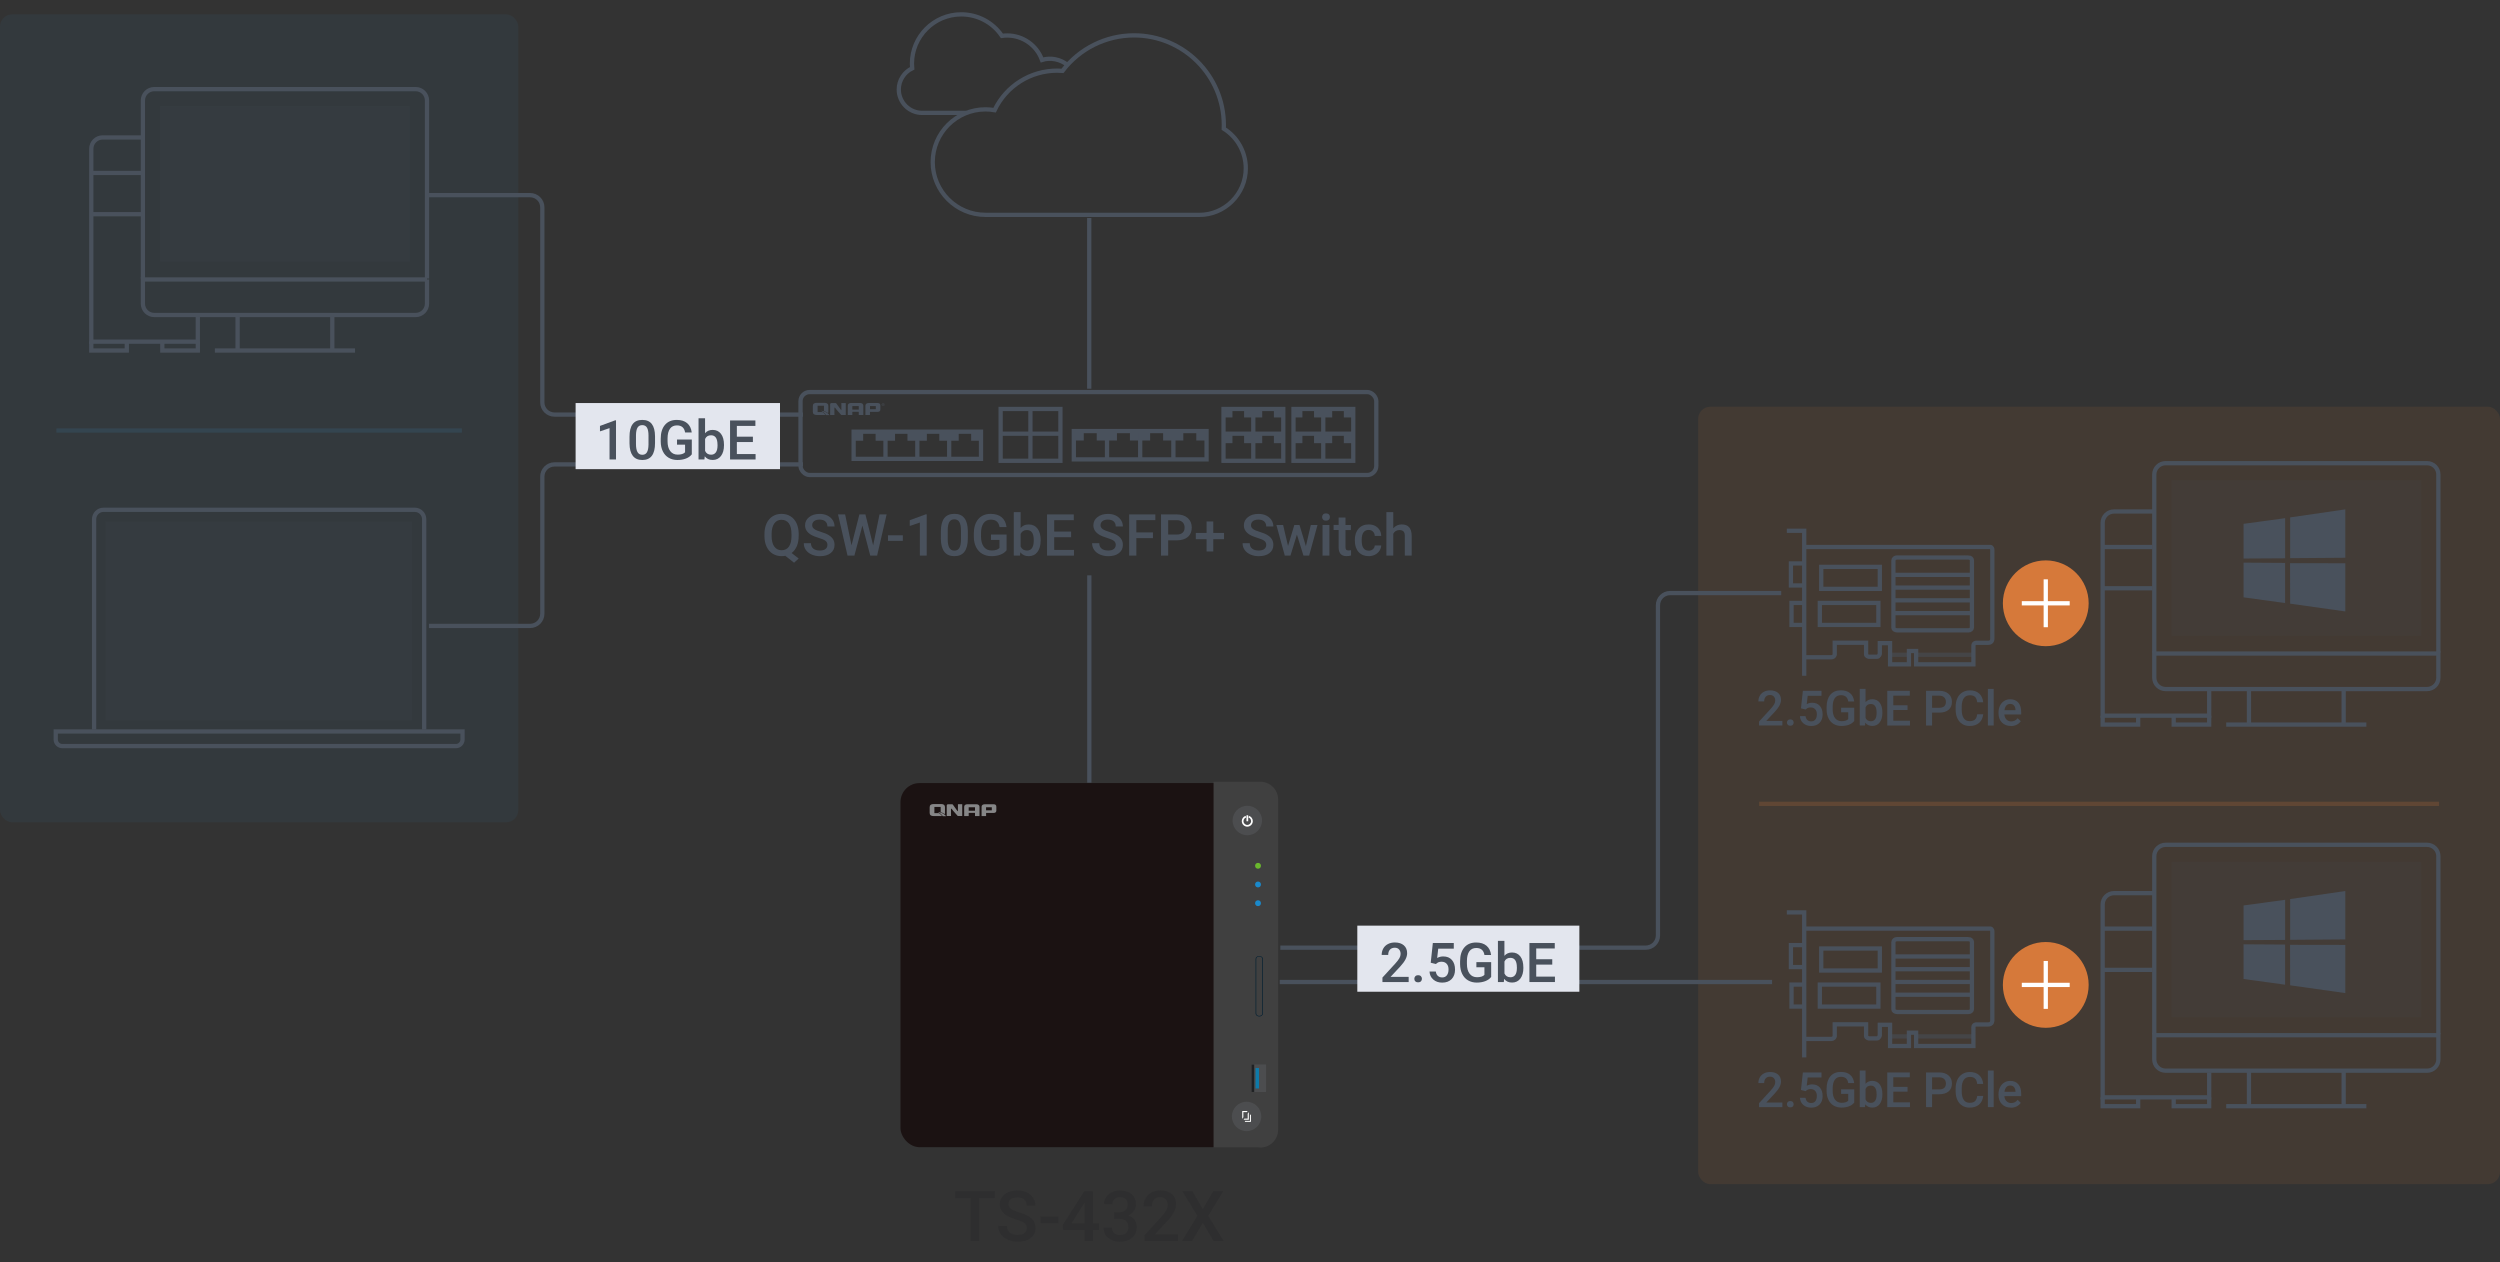 <?xml version="1.0" encoding="UTF-8"?>
<svg id="original-image" xmlns="http://www.w3.org/2000/svg" viewBox="0 0 820 414">
  <rect x="0" y="0" width="820" height="414" fill="#333333" stroke="none"/>
  <defs>
    <style>
      .cls-1 {
        fill: #4c4d4f;
      }

      .cls-1, .cls-2, .cls-3, .cls-4, .cls-5, .cls-6, .cls-7, .cls-8, .cls-9, .cls-10, .cls-11, .cls-12, .cls-13, .cls-14, .cls-15, .cls-16, .cls-17 {
        stroke-width: 0px;
      }

      .cls-18 {
        stroke: #d6793a;
      }

      .cls-18, .cls-19, .cls-20, .cls-21, .cls-22, .cls-23 {
        fill: none;
        stroke-width: 1.4px;
      }

      .cls-18, .cls-20, .cls-22, .cls-23 {
        stroke-miterlimit: 10;
      }

      .cls-18, .cls-23 {
        opacity: .2;
      }

      .cls-2, .cls-9, .cls-11 {
        opacity: .1;
      }

      .cls-2, .cls-15 {
        fill: #d6793a;
      }

      .cls-3 {
        fill: #0d7aa9;
      }

      .cls-4 {
        fill: #2e2e2f;
      }

      .cls-5 {
        fill: #1f2123;
      }

      .cls-19 {
        stroke: #fff;
      }

      .cls-20, .cls-21, .cls-22 {
        stroke: #49515c;
      }

      .cls-22 {
        opacity: .5;
      }

      .cls-23 {
        stroke: #39749d;
      }

      .cls-6 {
        fill: #868687;
      }

      .cls-7 {
        fill: #001e31;
      }

      .cls-8 {
        fill: #404040;
      }

      .cls-9, .cls-13 {
        fill: #49515c;
      }

      .cls-10 {
        fill: #e3e6ee;
      }

      .cls-11 {
        fill: #39749d;
      }

      .cls-12 {
        fill: #1b1212;
      }

      .cls-14 {
        fill: #1a89cb;
      }

      .cls-16 {
        fill: #fff;
      }

      .cls-17 {
        fill: #6ab82d;
      }
    </style>
  </defs>
  <g id="NAS-0033-flat-TS-453Be">
    <g>
      <rect class="cls-12" x="295.36" y="256.85" width="123.37" height="119.43" rx="6.25" ry="6.25"/>
      <path class="cls-8" d="M398.05,256.4h15.32c3.24,0,5.86,2.63,5.86,5.86v108.28c0,3.24-2.63,5.86-5.86,5.86h-15.32v-120Z"/>
      <path class="cls-6" d="M314.18,266.03s-.03.04-.08.03c0,0-.03,0-.05-.03-.25-.38-1.21-1.71-1.52-2.12h0s-.01-.01-.02-.02c0,0,0,0,0,0-.08-.07-.18-.1-.32-.1h-1.19c-.15,0-.26.04-.35.13-.08.08-.12.2-.12.34h0v3.4h1.4s0-1.8-.01-2.33c0-.03.03-.08.14-.07,0,0,.04,0,.06.03.27.43,2.04,2.37,2.04,2.37h1.45v-3.87h-1.41v2.25h0ZM307.67,266.32c.47.3,1.3.88,1.56,1.4h1.06c-.17-.31-.79-1.08-2.63-1.4ZM326.57,263.98c-.15-.12-.38-.18-.69-.19h0-2.81c-.35,0-.62.07-.82.22s-.29.35-.29.6h0v.02h0v3.03h1.48v-1.01h2.39c.65,0,.97-.26.97-.78v-1.24c0-.3-.08-.51-.24-.64h0ZM325.31,265.79h-1.88v-1h1.88v1ZM320.99,264.01c-.19-.15-.46-.22-.82-.22h-2.81c-.35,0-.62.07-.82.22-.2.15-.29.36-.29.62v3.03h1.48v-1.03h2.07v1.03h1.48v-3.03c0-.26-.1-.47-.29-.62ZM319.8,265.91h-2.07v-1.12h2.07v1.12ZM307.98,266.71h-1.5v-2.04h2.06v1.7c.62.19,1.05.44,1.34.68.04-.12.07-.25.07-.41v-1.89c0-.64-.38-.99-1.13-1.02h-2.62c-.85,0-1.27.34-1.27,1.03v1.89c0,.68.43,1.02,1.27,1.02h2.48c.12,0,.23,0,.33-.02-.23-.32-.66-.67-1.04-.94Z"/>
      <g>
        <g>
          <rect class="cls-1" x="410.51" y="349.16" width="4.75" height="9.01"/>
          <rect class="cls-5" x="410.51" y="349.18" width=".87" height="8.99"/>
          <rect class="cls-3" x="411.82" y="350.31" width="1.14" height="6.71"/>
        </g>
        <g>
          <path class="cls-1" d="M409.12,273.96c-2.66,0-4.83-2.17-4.83-4.83s2.17-4.83,4.83-4.83,4.83,2.17,4.83,4.83-2.17,4.83-4.83,4.83Z"/>
          <g>
            <path class="cls-16" d="M409.12,271.15c-1,0-1.82-.82-1.82-1.82,0-.79.51-1.49,1.26-1.73l.17.54c-.52.16-.87.65-.87,1.19,0,.69.56,1.25,1.25,1.25s1.25-.56,1.25-1.25c0-.55-.35-1.03-.87-1.19l.17-.54c.76.24,1.26.94,1.26,1.73,0,1-.82,1.82-1.82,1.82h0Z"/>
            <rect class="cls-16" x="408.84" y="267.4" width=".57" height="1.98"/>
          </g>
        </g>
        <g>
          <path class="cls-1" d="M408.88,371.01c-2.66,0-4.82-2.16-4.82-4.82s2.16-4.82,4.82-4.82,4.82,2.16,4.82,4.82-2.16,4.82-4.82,4.82Z"/>
          <g>
            <g>
              <polygon class="cls-16" points="409.24 365.3 409.24 366.9 408.15 366.9 407.89 367.28 409.62 367.28 409.62 364.76 409.24 365.3"/>
              <polygon class="cls-16" points="407.82 366.45 407.82 364.79 408.96 364.79 409.22 364.41 407.45 364.41 407.45 367 407.82 366.45"/>
            </g>
            <polygon class="cls-16" points="410.31 367.97 408.33 367.97 408.33 367.65 409.99 367.65 409.99 365.62 410.31 365.62 410.31 367.97"/>
          </g>
        </g>
        <circle class="cls-17" cx="412.63" cy="283.98" r=".96"/>
        <circle class="cls-14" cx="412.63" cy="290.11" r=".96"/>
        <circle class="cls-14" cx="412.63" cy="296.25" r=".96"/>
        <path class="cls-7" d="M413.04,333.4c-.66,0-1.2-.42-1.2-.94v-17.95c0-.51.54-.94,1.2-.94s1.2.42,1.2.94v17.95c0,.51-.54.94-1.2.94ZM413.04,313.74c-.54,0-.99.34-.99.76v17.95c0,.42.44.76.99.76s.99-.34.99-.76v-17.95c0-.42-.44-.76-.99-.76Z"/>
      </g>
    </g>
  </g>
  <g>
    <path class="cls-13" d="M261.96,175.83c0,1.28-.2,2.39-.61,3.33-.41.94-.97,1.68-1.7,2.23l2.32,1.81-1.52,1.37-2.88-2.27c-.38.08-.78.12-1.21.12-1.09,0-2.06-.27-2.92-.8-.86-.53-1.52-1.3-1.99-2.29-.47-.99-.7-2.13-.71-3.42v-.76c0-1.32.23-2.48.7-3.49s1.13-1.78,1.98-2.31c.85-.54,1.82-.8,2.92-.8s2.1.26,2.95.79c.85.53,1.51,1.29,1.97,2.28.46.99.7,2.15.71,3.47v.75ZM259.6,175.13c0-1.52-.28-2.67-.85-3.46-.57-.79-1.37-1.18-2.41-1.18s-1.8.4-2.37,1.19-.86,1.92-.88,3.36v.79c0,1.46.29,2.6.86,3.42.57.82,1.38,1.23,2.41,1.23s1.85-.4,2.41-1.19c.56-.79.84-1.95.84-3.47v-.71Z"/>
    <path class="cls-13" d="M271.4,178.76c0-.59-.21-1.05-.63-1.37-.42-.32-1.17-.65-2.26-.97s-1.95-.69-2.6-1.09c-1.23-.77-1.85-1.78-1.85-3.02,0-1.09.44-1.99,1.33-2.69.89-.71,2.04-1.06,3.46-1.06.94,0,1.78.17,2.51.52s1.31.84,1.74,1.48c.42.64.63,1.35.63,2.13h-2.34c0-.71-.22-1.26-.66-1.66-.44-.4-1.07-.6-1.9-.6-.77,0-1.36.16-1.79.49-.42.33-.64.79-.64,1.37,0,.5.23.91.69,1.24s1.21.65,2.26.96,1.9.67,2.53,1.07c.64.4,1.1.86,1.4,1.37.3.52.45,1.12.45,1.81,0,1.13-.43,2.02-1.29,2.69-.86.67-2.03,1-3.51,1-.98,0-1.88-.18-2.7-.54-.82-.36-1.46-.86-1.91-1.5-.45-.64-.68-1.38-.68-2.23h2.35c0,.77.25,1.36.76,1.78.51.42,1.23.63,2.18.63.82,0,1.43-.17,1.84-.5.41-.33.62-.77.62-1.31Z"/>
    <path class="cls-13" d="M286.4,178.9l2.08-10.17h2.33l-3.12,13.51h-2.25l-2.57-9.86-2.63,9.86h-2.25l-3.12-13.51h2.33l2.1,10.15,2.58-10.15h1.97l2.55,10.17Z"/>
    <path class="cls-13" d="M296.13,177.4h-4.87v-1.82h4.87v1.82Z"/>
    <path class="cls-13" d="M303.95,182.24h-2.24v-10.85l-3.31,1.13v-1.89l5.27-1.94h.29v13.55Z"/>
    <path class="cls-13" d="M317.45,176.55c0,1.94-.36,3.41-1.09,4.39-.73.99-1.83,1.48-3.32,1.48s-2.56-.48-3.3-1.44-1.12-2.39-1.14-4.27v-2.34c0-1.94.36-3.4,1.09-4.37.73-.97,1.83-1.46,3.33-1.46s2.58.47,3.31,1.42c.73.95,1.1,2.36,1.12,4.25v2.34ZM315.19,174.02c0-1.27-.17-2.2-.52-2.79-.35-.59-.9-.89-1.65-.89s-1.28.28-1.62.84c-.35.56-.53,1.43-.55,2.62v3.06c0,1.26.18,2.2.53,2.82s.91.93,1.66.93,1.26-.29,1.61-.86c.35-.57.53-1.47.55-2.69v-3.05Z"/>
    <path class="cls-13" d="M330.16,180.48c-.49.64-1.17,1.12-2.03,1.45-.87.33-1.85.49-2.95.49s-2.13-.26-3.01-.77c-.87-.51-1.54-1.25-2.02-2.2-.47-.96-.72-2.07-.74-3.34v-1.06c0-2.04.49-3.64,1.47-4.78.98-1.15,2.34-1.72,4.09-1.72,1.5,0,2.7.37,3.58,1.12.88.75,1.42,1.82,1.6,3.21h-2.3c-.26-1.63-1.2-2.44-2.83-2.44-1.05,0-1.85.38-2.4,1.14-.55.76-.83,1.87-.85,3.33v1.04c0,1.46.31,2.59.92,3.4.62.81,1.47,1.21,2.57,1.21,1.2,0,2.05-.27,2.56-.82v-2.64h-2.78v-1.78h5.12v5.18Z"/>
    <path class="cls-13" d="M341.33,177.32c0,1.56-.35,2.8-1.04,3.72-.7.92-1.65,1.38-2.87,1.38s-2.09-.42-2.75-1.27l-.11,1.09h-2.04v-14.25h2.25v5.18c.65-.77,1.53-1.15,2.63-1.15,1.22,0,2.19.45,2.89,1.36.7.91,1.05,2.18,1.05,3.81v.13ZM339.07,177.12c0-1.09-.19-1.91-.57-2.45-.38-.54-.94-.82-1.67-.82-.98,0-1.66.43-2.06,1.28v4.14c.4.87,1.1,1.31,2.08,1.31.71,0,1.25-.26,1.63-.79.38-.53.58-1.32.59-2.38v-.29Z"/>
    <path class="cls-13" d="M351.33,176.21h-5.55v4.16h6.48v1.87h-8.83v-13.51h8.77v1.89h-6.42v3.73h5.55v1.86Z"/>
    <path class="cls-13" d="M365.97,178.76c0-.59-.21-1.05-.63-1.37-.42-.32-1.17-.65-2.26-.97s-1.95-.69-2.6-1.09c-1.23-.77-1.85-1.78-1.85-3.02,0-1.09.44-1.99,1.33-2.69.89-.71,2.04-1.06,3.46-1.06.94,0,1.78.17,2.51.52s1.31.84,1.74,1.48c.42.64.63,1.35.63,2.13h-2.34c0-.71-.22-1.26-.66-1.66-.44-.4-1.07-.6-1.9-.6-.77,0-1.36.16-1.79.49-.42.33-.64.79-.64,1.37,0,.5.23.91.69,1.24s1.21.65,2.26.96,1.9.67,2.53,1.07c.64.4,1.1.86,1.4,1.37.3.52.45,1.12.45,1.81,0,1.13-.43,2.02-1.29,2.69-.86.67-2.03,1-3.51,1-.98,0-1.88-.18-2.7-.54-.82-.36-1.46-.86-1.91-1.5-.45-.64-.68-1.38-.68-2.23h2.35c0,.77.25,1.36.76,1.78.51.42,1.23.63,2.18.63.82,0,1.43-.17,1.84-.5.41-.33.62-.77.62-1.31Z"/>
    <path class="cls-13" d="M378.16,176.51h-5.44v5.72h-2.35v-13.51h8.58v1.89h-6.23v4.02h5.44v1.87Z"/>
    <path class="cls-13" d="M383.16,177.23v5.01h-2.35v-13.51h5.17c1.51,0,2.71.39,3.59,1.18.89.79,1.33,1.83,1.33,3.12s-.43,2.36-1.3,3.09c-.87.74-2.09,1.11-3.65,1.11h-2.79ZM383.16,175.33h2.82c.83,0,1.47-.2,1.91-.59.44-.39.66-.96.66-1.7s-.22-1.31-.67-1.75c-.45-.44-1.06-.66-1.84-.67h-2.88v4.71Z"/>
    <path class="cls-13" d="M397.95,174.8h3.53v2.06h-3.53v4.02h-2.19v-4.02h-3.54v-2.06h3.54v-3.76h2.19v3.76Z"/>
    <path class="cls-13" d="M415.33,178.76c0-.59-.21-1.05-.63-1.37-.42-.32-1.17-.65-2.26-.97s-1.95-.69-2.6-1.09c-1.23-.77-1.85-1.78-1.85-3.02,0-1.09.44-1.99,1.33-2.69.89-.71,2.04-1.06,3.46-1.06.94,0,1.78.17,2.51.52s1.31.84,1.74,1.48c.42.64.63,1.35.63,2.13h-2.34c0-.71-.22-1.26-.66-1.66-.44-.4-1.07-.6-1.9-.6-.77,0-1.36.16-1.79.49-.42.33-.64.79-.64,1.37,0,.5.23.91.69,1.24s1.21.65,2.26.96,1.9.67,2.53,1.07c.64.4,1.1.86,1.4,1.37.3.52.45,1.12.45,1.81,0,1.13-.43,2.02-1.29,2.69-.86.67-2.03,1-3.51,1-.98,0-1.88-.18-2.7-.54-.82-.36-1.46-.86-1.91-1.5-.45-.64-.68-1.38-.68-2.23h2.35c0,.77.25,1.36.76,1.78.51.42,1.23.63,2.18.63.82,0,1.43-.17,1.84-.5.41-.33.62-.77.62-1.31Z"/>
    <path class="cls-13" d="M428.34,179.13l1.6-6.93h2.2l-2.74,10.04h-1.86l-2.15-6.89-2.12,6.89h-1.86l-2.75-10.04h2.2l1.62,6.86,2.06-6.86h1.7l2.09,6.93Z"/>
    <path class="cls-13" d="M433.65,169.59c0-.35.11-.63.33-.86.22-.23.53-.34.94-.34s.72.12.95.34.33.52.33.86-.11.62-.33.85-.54.34-.95.34-.72-.11-.94-.34c-.22-.23-.33-.51-.33-.85ZM436.04,182.24h-2.25v-10.04h2.25v10.04Z"/>
    <path class="cls-13" d="M441.32,169.76v2.44h1.77v1.67h-1.77v5.6c0,.38.08.66.23.83.15.17.42.25.81.25.26,0,.52-.03.79-.09v1.74c-.51.14-1.01.21-1.48.21-1.73,0-2.6-.96-2.6-2.87v-5.69h-1.65v-1.67h1.65v-2.44h2.25Z"/>
    <path class="cls-13" d="M448.93,180.62c.56,0,1.03-.16,1.4-.49.37-.33.57-.73.59-1.22h2.12c-.03.62-.22,1.21-.58,1.75s-.86.97-1.48,1.29c-.62.31-1.3.47-2.02.47-1.4,0-2.52-.46-3.34-1.36-.82-.91-1.23-2.17-1.23-3.77v-.23c0-1.53.41-2.75,1.22-3.67.82-.92,1.93-1.38,3.34-1.38,1.19,0,2.17.35,2.92,1.04.75.7,1.15,1.61,1.18,2.74h-2.12c-.02-.58-.22-1.05-.59-1.42-.37-.37-.84-.56-1.41-.56-.73,0-1.29.26-1.69.79-.4.53-.6,1.33-.6,2.41v.36c0,1.09.2,1.9.59,2.43.39.54.96.8,1.7.8Z"/>
    <path class="cls-13" d="M456.98,173.29c.74-.85,1.67-1.28,2.79-1.28,2.14,0,3.22,1.22,3.26,3.67v6.56h-2.25v-6.48c0-.69-.15-1.18-.45-1.47-.3-.29-.74-.43-1.32-.43-.9,0-1.58.4-2.02,1.21v7.17h-2.25v-14.25h2.25v5.31Z"/>
  </g>
  <g>
    <path class="cls-4" d="M326.28,392.99h-5.1v14.06h-2.82v-14.06h-5.05v-2.29h12.97v2.29Z"/>
    <path class="cls-4" d="M336.8,402.84c0-.72-.25-1.27-.76-1.66-.5-.39-1.42-.78-2.73-1.18s-2.37-.84-3.14-1.33c-1.49-.94-2.24-2.16-2.24-3.66,0-1.32.54-2.4,1.61-3.26s2.47-1.28,4.18-1.28c1.14,0,2.15.21,3.04.63s1.59,1.02,2.1,1.79c.51.78.76,1.63.76,2.58h-2.83c0-.85-.27-1.52-.8-2-.54-.48-1.3-.72-2.3-.72-.93,0-1.65.2-2.16.59-.51.4-.77.95-.77,1.66,0,.6.28,1.1.83,1.5s1.47.79,2.74,1.17,2.29.81,3.07,1.29c.77.48,1.34,1.04,1.7,1.66s.54,1.36.54,2.2c0,1.36-.52,2.45-1.57,3.25-1.04.8-2.46,1.21-4.25,1.21-1.18,0-2.27-.22-3.26-.66-.99-.44-1.76-1.04-2.31-1.81-.55-.77-.83-1.67-.83-2.7h2.84c0,.93.31,1.65.92,2.16.61.51,1.49.76,2.64.76.99,0,1.73-.2,2.23-.6s.75-.93.75-1.59Z"/>
    <path class="cls-4" d="M347.16,401.2h-5.9v-2.2h5.9v2.2Z"/>
    <path class="cls-4" d="M358.47,401.23h2.03v2.19h-2.03v3.64h-2.73v-3.64h-7.06l-.08-1.66,7.05-11.05h2.82v10.52ZM351.46,401.23h4.28v-6.83l-.2.36-4.08,6.47Z"/>
    <path class="cls-4" d="M365.47,397.63h1.66c.84,0,1.5-.22,1.99-.65.49-.43.74-1.04.74-1.85s-.2-1.38-.61-1.81-1.03-.65-1.87-.65c-.73,0-1.34.21-1.81.63-.47.42-.71.98-.71,1.66h-2.73c0-.84.22-1.6.67-2.29.45-.69,1.07-1.23,1.86-1.61.8-.39,1.69-.58,2.68-.58,1.63,0,2.91.41,3.85,1.23.93.82,1.4,1.96,1.4,3.42,0,.73-.23,1.42-.7,2.07s-1.07,1.14-1.81,1.47c.9.31,1.58.79,2.05,1.45s.7,1.45.7,2.36c0,1.47-.5,2.64-1.51,3.5s-2.33,1.3-3.97,1.3-2.86-.42-3.86-1.26c-1-.84-1.51-1.95-1.51-3.35h2.73c0,.72.24,1.3.72,1.75.48.45,1.13.67,1.95.67s1.51-.22,2-.67.73-1.1.73-1.95-.25-1.52-.76-1.99c-.51-.46-1.26-.7-2.27-.7h-1.61v-2.16Z"/>
    <path class="cls-4" d="M386.38,407.05h-10.99v-1.88l5.45-5.94c.79-.88,1.35-1.61,1.68-2.2s.5-1.18.5-1.77c0-.78-.22-1.41-.66-1.89-.44-.48-1.03-.72-1.77-.72-.88,0-1.57.27-2.05.81-.49.54-.73,1.28-.73,2.21h-2.73c0-1,.23-1.89.68-2.69.45-.8,1.1-1.42,1.94-1.86.84-.44,1.81-.66,2.91-.66,1.59,0,2.84.4,3.76,1.2.92.8,1.38,1.9,1.38,3.31,0,.82-.23,1.67-.69,2.57-.46.89-1.21,1.91-2.26,3.05l-4,4.28h7.59v2.18Z"/>
    <path class="cls-4" d="M394.52,396.61l3.44-5.91h3.28l-4.94,8.11,5.05,8.24h-3.31l-3.51-6-3.53,6h-3.3l5.06-8.24-4.95-8.11h3.28l3.44,5.91Z"/>
  </g>
  <line class="cls-21" x1="357.27" y1="127.5" x2="357.27" y2="71.5"/>
  <g>
    <rect class="cls-21" x="262.57" y="128.59" width="188.86" height="27.22" rx="3" ry="3"/>
    <g>
      <g>
        <path class="cls-13" d="M289.45,132.98v-.52h.23s.08,0,.11.01c.02,0,.04.03.06.05.01.02.02.05.02.08,0,.04-.01.07-.04.09-.02.03-.06.04-.11.05.02,0,.03.02.04.03.02.02.04.04.06.07l.09.14h-.09l-.07-.11s-.04-.06-.05-.07c-.01-.02-.02-.03-.04-.03-.01,0-.02-.01-.03-.01,0,0-.02,0-.04,0h-.08v.23h-.07ZM289.52,132.69h.15s.06,0,.07,0c.02,0,.03-.02.04-.03,0-.01.01-.03.01-.05,0-.02,0-.05-.03-.06-.02-.02-.05-.02-.09-.02h-.17v.17Z"/>
        <path class="cls-13" d="M289.19,132.72c0-.25.21-.46.46-.46h0c.25,0,.46.21.46.46h0c0,.25-.21.46-.46.46h0c-.25,0-.46-.21-.46-.46h0ZM289.26,132.72c0,.22.18.39.39.39h0c.22,0,.39-.18.39-.39h0c0-.22-.18-.39-.39-.39h0c-.22,0-.39.18-.39.39h0Z"/>
      </g>
      <g>
        <path class="cls-13" d="M283.17,136.11h-1.5v-1.04h-2.1v1.04h-1.5v-3.07c0-.26.1-.47.3-.63.19-.15.47-.23.83-.23h2.85c.36,0,.63.08.83.23.19.15.29.36.29.63v3.07ZM281.67,134.34v-1.14h-2.1v1.14h2.1Z"/>
        <path class="cls-13" d="M288.54,132.38c-.15-.12-.38-.18-.7-.19h0s-.06,0-.06,0c-.01,0-.02,0-.04,0h-2.67s-.09,0-.09,0c-.36,0-.63.07-.83.23-.19.15-.29.35-.3.61h0s0,.02,0,.02h0v3.07h1.5v-1.02h2.42c.66,0,.99-.26.99-.79v-1.26c0-.3-.08-.52-.24-.65ZM287.26,134.22h-1.9v-1.02h1.9v1.02Z"/>
        <path class="cls-13" d="M276.2,132.19h-.22v2.28s-.03.04-.08.03c0,0-.03,0-.05-.03-.25-.39-1.23-1.73-1.54-2.15,0,0,0,0,0,0h0s-.01,0-.02-.01c0,0,0,0,0,0-.08-.07-.18-.11-.32-.11h-1.21c-.15,0-.27.04-.35.13-.08.09-.12.2-.13.34h0v3.45h1.41s0-1.82-.01-2.36c0-.04.03-.09.14-.07,0,0,.04,0,.06.03h0c.27.44,2.06,2.4,2.06,2.4h1.47v-3.92h-1.21Z"/>
      </g>
      <path class="cls-13" d="M269.82,135.2s-.04-.03-.07-.05h-1.57v-2.07h2.09v1.75c.63.2,1.06.45,1.35.69.05-.13.08-.27.08-.44v-1.91c0-.66-.38-1-1.15-1.04h0s-.13,0-.13,0c0,0,0,0-.01,0h0s-2.51,0-2.51,0c-.86,0-1.29.35-1.29,1.04v1.91c0,.69.43,1.03,1.29,1.03h2.52c.13,0,.26-.01.37-.03-.21-.3-.6-.63-.96-.89Z"/>
      <path class="cls-13" d="M269.33,134.71c.47.3,1.32.89,1.61,1.43h1.07c-.18-.32-.8-1.11-2.67-1.43Z"/>
    </g>
    <g>
      <line class="cls-21" x1="300.88" y1="141.59" x2="300.88" y2="150.94"/>
      <line class="cls-21" x1="290.44" y1="141.59" x2="290.44" y2="150.94"/>
      <line class="cls-21" x1="311.33" y1="141.59" x2="311.33" y2="150.94"/>
      <rect class="cls-13" x="280.27" y="141.71" width="2.85" height="2.85"/>
      <rect class="cls-13" x="287.2" y="141.71" width="2.85" height="2.85"/>
      <rect class="cls-13" x="290.72" y="141.71" width="2.85" height="2.85"/>
      <rect class="cls-13" x="297.65" y="141.71" width="2.85" height="2.85"/>
      <rect class="cls-13" x="301.16" y="141.71" width="2.85" height="2.85"/>
      <rect class="cls-13" x="308.09" y="141.71" width="2.85" height="2.85"/>
      <rect class="cls-13" x="311.61" y="141.71" width="2.85" height="2.85"/>
      <rect class="cls-13" x="318.54" y="141.71" width="2.85" height="2.85"/>
      <rect class="cls-21" x="279.99" y="141.59" width="41.78" height="8.92"/>
    </g>
    <g>
      <line class="cls-21" x1="373.98" y1="141.39" x2="373.98" y2="151.14"/>
      <line class="cls-21" x1="363.1" y1="141.39" x2="363.1" y2="151.14"/>
      <line class="cls-21" x1="384.87" y1="141.39" x2="384.87" y2="151.14"/>
      <rect class="cls-13" x="352.5" y="141.52" width="2.97" height="2.97"/>
      <rect class="cls-13" x="359.73" y="141.52" width="2.97" height="2.97"/>
      <rect class="cls-13" x="363.39" y="141.52" width="2.97" height="2.97"/>
      <rect class="cls-13" x="370.61" y="141.52" width="2.97" height="2.97"/>
      <rect class="cls-13" x="374.27" y="141.52" width="2.97" height="2.97"/>
      <rect class="cls-13" x="381.5" y="141.52" width="2.97" height="2.97"/>
      <rect class="cls-13" x="385.16" y="141.52" width="2.97" height="2.97"/>
      <rect class="cls-13" x="392.38" y="141.52" width="2.97" height="2.97"/>
      <rect class="cls-21" x="352.21" y="141.39" width="43.54" height="9.29"/>
    </g>
    <g>
      <line class="cls-21" x1="401.75" y1="142.25" x2="420.92" y2="142.25"/>
      <line class="cls-21" x1="411.08" y1="134.25" x2="411.08" y2="151.14"/>
      <rect class="cls-13" x="401.57" y="134.25" width="2.67" height="2.67"/>
      <rect class="cls-13" x="408.06" y="134.25" width="2.67" height="2.67"/>
      <rect class="cls-13" x="411.34" y="134.25" width="2.67" height="2.67"/>
      <rect class="cls-13" x="417.83" y="134.25" width="2.67" height="2.67"/>
      <rect class="cls-13" x="401.57" y="142.69" width="2.67" height="2.67"/>
      <rect class="cls-13" x="408.06" y="142.69" width="2.67" height="2.67"/>
      <rect class="cls-13" x="411.34" y="142.69" width="2.67" height="2.67"/>
      <rect class="cls-13" x="417.83" y="142.69" width="2.67" height="2.67"/>
      <rect class="cls-21" x="401.31" y="134.14" width="19.61" height="17"/>
    </g>
    <g>
      <line class="cls-21" x1="424.7" y1="142.25" x2="443.87" y2="142.25"/>
      <line class="cls-21" x1="434.03" y1="134.25" x2="434.03" y2="151.14"/>
      <rect class="cls-13" x="424.52" y="134.25" width="2.67" height="2.67"/>
      <rect class="cls-13" x="431.01" y="134.25" width="2.67" height="2.67"/>
      <rect class="cls-13" x="434.29" y="134.25" width="2.67" height="2.67"/>
      <rect class="cls-13" x="440.78" y="134.25" width="2.67" height="2.67"/>
      <rect class="cls-13" x="424.52" y="142.69" width="2.67" height="2.67"/>
      <rect class="cls-13" x="431.01" y="142.69" width="2.67" height="2.67"/>
      <rect class="cls-13" x="434.29" y="142.69" width="2.67" height="2.67"/>
      <rect class="cls-13" x="440.78" y="142.69" width="2.67" height="2.67"/>
      <rect class="cls-21" x="424.26" y="134.14" width="19.61" height="17"/>
    </g>
    <g>
      <line class="cls-21" x1="328.65" y1="142.25" x2="347.82" y2="142.25"/>
      <line class="cls-21" x1="337.98" y1="134.25" x2="337.98" y2="151.14"/>
      <rect class="cls-21" x="328.21" y="134.14" width="19.61" height="17"/>
    </g>
  </g>
  <g>
    <path class="cls-21" d="M317,37.03h-14.52c-4.24,0-7.68-3.45-7.68-7.68,0-2.97,1.74-5.68,4.39-6.95-.05-.51-.07-1.03-.07-1.53,0-8.91,7.25-16.16,16.16-16.16,5.39,0,10.34,2.63,13.35,7.06.58-.08,1.16-.13,1.74-.13,5.14,0,9.7,3.25,11.41,8.02,2.77-.88,6.01-.25,8.31,1.62"/>
    <path class="cls-21" d="M393.32,70.47h-70.09c-9.54,0-17.3-7.76-17.3-17.3s7.76-17.3,17.3-17.3c1.01,0,2.01.09,3,.26,3.75-7.9,11.73-12.96,20.52-12.96.59,0,1.17.02,1.76.07,5.53-7.3,14.26-11.64,23.46-11.64,16.24,0,29.45,13.21,29.45,29.44,0,.38,0,.77-.02,1.16,4.47,2.79,7.22,7.72,7.22,13,0,8.43-6.86,15.29-15.29,15.29Z"/>
  </g>
  <g>
    <rect class="cls-11" y="4.71" width="170" height="265" rx="4" ry="4"/>
    <line class="cls-23" x1="18.5" y1="141.21" x2="151.5" y2="141.21"/>
    <g>
      <path class="cls-21" d="M30.86,239.28v-68.96c0-1.72,1.39-3.11,3.1-3.11h102.07c1.72,0,3.1,1.39,3.1,3.11v68.96"/>
      <rect class="cls-9" x="34.61" y="171.06" width="100.52" height="65.22"/>
      <path class="cls-21" d="M18.28,239.92h133.43v2.64c0,1.19-.97,2.16-2.16,2.16H20.44c-1.19,0-2.16-.97-2.16-2.16v-2.64h0Z"/>
    </g>
    <g>
      <polyline class="cls-21" points="53.24 112.06 53.24 114.97 64.89 114.97 64.89 112.06"/>
      <polyline class="cls-21" points="29.94 112.06 29.94 114.97 41.59 114.97 41.59 112.06"/>
      <path class="cls-21" d="M46.87,45.08h-13.2c-2.06,0-3.73,1.67-3.73,3.73v63.25h34.94v-8.16"/>
      <line class="cls-21" x1="29.94" y1="56.73" x2="46.25" y2="56.73"/>
      <line class="cls-21" x1="108.99" y1="114.97" x2="108.99" y2="103.32"/>
      <line class="cls-21" x1="77.93" y1="103.32" x2="77.93" y2="114.97"/>
      <line class="cls-21" x1="70.48" y1="114.97" x2="116.45" y2="114.97"/>
      <path class="cls-21" d="M140.06,91.67H46.87v7.92c0,2.06,1.67,3.73,3.73,3.73h85.73c2.06,0,3.73-1.67,3.73-3.73v-7.92Z"/>
      <path class="cls-21" d="M46.87,91.35v-58.39c0-2.06,1.67-3.73,3.73-3.73h85.73c2.06,0,3.73,1.67,3.73,3.73v58.39"/>
      <rect class="cls-9" x="52.53" y="34.78" width="81.86" height="51.01"/>
      <line class="cls-21" x1="29.94" y1="70.26" x2="46.25" y2="70.26"/>
    </g>
    <g>
      <path class="cls-21" d="M263.37,152.33h-81.49c-2.21,0-4,1.79-4,4v44.97c0,2.21-1.79,4-4,4h-33.18"/>
      <path class="cls-21" d="M263.37,135.98h-81.49c-2.21,0-4-1.79-4-4v-63.97c0-2.21-1.79-4-4-4h-33.18"/>
    </g>
  </g>
  <g>
    <rect class="cls-10" x="188.8" y="132.2" width="67.04" height="21.68"/>
    <g>
      <path class="cls-13" d="M202.06,150.7h-2.13v-10.28l-3.14,1.07v-1.79l4.99-1.84h.27v12.84Z"/>
      <path class="cls-13" d="M214.85,145.32c0,1.84-.34,3.23-1.03,4.16-.69.94-1.74,1.4-3.14,1.4s-2.42-.46-3.12-1.37c-.7-.91-1.06-2.26-1.08-4.05v-2.21c0-1.84.34-3.22,1.03-4.14s1.74-1.38,3.15-1.38,2.44.45,3.13,1.34c.69.9,1.04,2.24,1.06,4.03v2.21ZM212.71,142.92c0-1.2-.16-2.08-.49-2.64-.33-.56-.85-.84-1.56-.84s-1.21.27-1.54.8-.5,1.36-.52,2.48v2.9c0,1.2.17,2.09.5,2.67s.86.88,1.57.88,1.19-.27,1.52-.81.5-1.39.52-2.54v-2.89Z"/>
      <path class="cls-13" d="M226.89,149.04c-.46.6-1.1,1.06-1.92,1.37s-1.75.47-2.79.47-2.02-.24-2.85-.73-1.46-1.18-1.91-2.09c-.45-.91-.68-1.96-.7-3.17v-1c0-1.93.46-3.44,1.39-4.53s2.22-1.63,3.88-1.63c1.42,0,2.55.35,3.39,1.06.84.71,1.34,1.72,1.51,3.05h-2.18c-.25-1.54-1.14-2.31-2.68-2.31-1,0-1.75.36-2.27,1.08-.52.72-.79,1.77-.8,3.16v.98c0,1.38.29,2.45.88,3.22.58.76,1.39,1.15,2.43,1.15,1.14,0,1.95-.26,2.43-.77v-2.5h-2.64v-1.69h4.85v4.9Z"/>
      <path class="cls-13" d="M237.47,146.04c0,1.48-.33,2.65-.99,3.52-.66.87-1.57,1.31-2.72,1.31s-1.98-.4-2.6-1.2l-.11,1.03h-1.93v-13.5h2.14v4.9c.62-.73,1.44-1.09,2.49-1.09,1.16,0,2.07.43,2.73,1.29s.99,2.07.99,3.61v.12ZM235.34,145.86c0-1.03-.18-1.8-.54-2.32s-.89-.77-1.58-.77c-.93,0-1.58.4-1.95,1.21v3.92c.38.83,1.04,1.24,1.97,1.24.67,0,1.18-.25,1.55-.75s.55-1.25.56-2.26v-.27Z"/>
      <path class="cls-13" d="M246.95,144.99h-5.26v3.94h6.14v1.78h-8.37v-12.8h8.31v1.79h-6.08v3.53h5.26v1.76Z"/>
    </g>
  </g>
  <rect class="cls-2" x="557" y="133.4" width="263" height="255" rx="4" ry="4"/>
  <line class="cls-18" x1="577" y1="263.66" x2="800" y2="263.66"/>
  <path class="cls-21" d="M419.95,310.83h119.85c2.22,0,4.01-1.8,4.01-4.01v-108.29c0-2.22,1.8-4.01,4.01-4.01h36.42"/>
  <line class="cls-21" x1="581.24" y1="322.1" x2="419.75" y2="322.1"/>
  <g>
    <polyline class="cls-21" points="586.08 174.09 591.78 174.09 591.78 221.66"/>
    <path class="cls-21" d="M645.64,182.86h-23.44c-.64,0-1.16.42-1.16,1.06v22.02c0,.39.52.81,1.23.81h23.44c.56,0,1.08-.42,1.08-.94v-22.02c0-.52-.52-.94-1.16-.94Z"/>
    <line class="cls-21" x1="621.25" y1="188.55" x2="646.58" y2="188.55"/>
    <line class="cls-21" x1="621.25" y1="192.73" x2="646.58" y2="192.73"/>
    <line class="cls-21" x1="621.25" y1="196.91" x2="646.58" y2="196.91"/>
    <line class="cls-21" x1="621.25" y1="201.1" x2="646.58" y2="201.1"/>
    <rect class="cls-21" x="597.37" y="185.93" width="19.21" height="7.22"/>
    <polyline class="cls-21" points="591.39 192.03 587.42 192.03 587.42 184.81 591.39 184.81"/>
    <polyline class="cls-21" points="591.58 204.98 587.62 204.98 587.62 197.76 591.58 197.76"/>
    <rect class="cls-21" x="596.9" y="197.76" width="19.21" height="7.22"/>
    <line class="cls-22" x1="629.1" y1="214.76" x2="647.16" y2="214.76"/>
    <line class="cls-22" x1="619.75" y1="214.76" x2="625.7" y2="214.76"/>
    <path class="cls-20" d="M591.97,179.41h60.9s.61.02.61.96v29.16s.08,1.31-1.37,1.31h-3.94s-.91.02-.89.99,0,6.08,0,6.08h-18.79v-4.38h-2.36v4.38h-6.19v-6.96h-3.37v3.51s-.24.95-.89.95h-2.71s-.89-.15-.89-.77v-3.83h-10.29v3.89s-.12.86-1.16.89c-1.04.03-8.67,0-8.67,0"/>
  </g>
  <g>
    <circle class="cls-15" cx="671.01" cy="197.88" r="14.07"/>
    <g>
      <line class="cls-19" x1="663.15" y1="197.88" x2="678.86" y2="197.88"/>
      <line class="cls-19" x1="671.01" y1="205.73" x2="671.01" y2="190.02"/>
    </g>
  </g>
  <g>
    <path class="cls-13" d="M584.62,237.96h-7.65v-1.3l3.79-4.13c.55-.61.94-1.12,1.17-1.53s.35-.82.35-1.23c0-.54-.15-.98-.46-1.31s-.71-.5-1.23-.5c-.61,0-1.09.19-1.43.56s-.51.89-.51,1.54h-1.9c0-.69.16-1.32.47-1.87s.77-.99,1.35-1.29,1.26-.46,2.03-.46c1.1,0,1.98.28,2.61.83s.96,1.32.96,2.3c0,.57-.16,1.16-.48,1.79s-.84,1.33-1.57,2.12l-2.78,2.98h5.28v1.52Z"/>
    <path class="cls-13" d="M587.21,235.96c.35,0,.63.1.82.3s.29.45.29.75-.1.54-.29.74-.47.29-.82.29-.61-.1-.8-.29-.3-.44-.3-.74.1-.55.29-.75.46-.3.81-.3Z"/>
    <path class="cls-13" d="M590.72,232.32l.62-5.73h6.11v1.64h-4.53l-.31,2.72c.53-.3,1.12-.45,1.78-.45,1.08,0,1.93.35,2.53,1.04s.9,1.62.9,2.8-.33,2.08-1,2.76-1.58,1.03-2.74,1.03c-1.04,0-1.91-.3-2.59-.89s-1.06-1.37-1.11-2.34h1.84c.07.55.27.98.59,1.27s.75.44,1.27.44c.58,0,1.04-.21,1.36-.62s.49-.98.49-1.7-.18-1.24-.54-1.64-.85-.61-1.48-.61c-.34,0-.64.05-.88.14s-.5.27-.78.54l-1.52-.38Z"/>
    <path class="cls-13" d="M608.17,236.49c-.41.54-.98.94-1.71,1.22s-1.56.41-2.48.41-1.8-.22-2.53-.65-1.3-1.05-1.7-1.86-.61-1.74-.62-2.82v-.89c0-1.72.41-3.06,1.23-4.03s1.97-1.45,3.45-1.45c1.27,0,2.27.31,3.02.94s1.19,1.53,1.34,2.71h-1.94c-.22-1.37-1.01-2.05-2.38-2.05-.89,0-1.56.32-2.02.96s-.7,1.57-.71,2.81v.88c0,1.23.26,2.18.78,2.86s1.24,1.02,2.16,1.02c1.01,0,1.73-.23,2.16-.69v-2.23h-2.34v-1.5h4.31v4.36Z"/>
    <path class="cls-13" d="M617.42,233.82c0,1.31-.29,2.36-.88,3.13s-1.39,1.16-2.42,1.16-1.76-.36-2.31-1.07l-.09.91h-1.72v-12h1.9v4.36c.55-.65,1.28-.97,2.21-.97,1.03,0,1.84.38,2.43,1.15s.88,1.84.88,3.21v.11ZM615.52,233.66c0-.92-.16-1.6-.48-2.06s-.79-.69-1.41-.69c-.82,0-1.4.36-1.73,1.08v3.48c.34.73.92,1.1,1.75,1.1.59,0,1.05-.22,1.38-.66s.49-1.11.5-2.01v-.24Z"/>
    <path class="cls-13" d="M625.68,232.89h-4.67v3.5h5.46v1.58h-7.44v-11.38h7.38v1.59h-5.41v3.14h4.67v1.56Z"/>
    <path class="cls-13" d="M633.72,233.75v4.22h-1.98v-11.38h4.35c1.27,0,2.28.33,3.03.99s1.12,1.54,1.12,2.63-.37,1.98-1.1,2.6-1.76.93-3.07.93h-2.35ZM633.72,232.15h2.38c.7,0,1.24-.17,1.61-.5s.55-.81.55-1.43-.19-1.11-.56-1.47-.89-.56-1.55-.57h-2.43v3.97Z"/>
    <path class="cls-13" d="M650.49,234.26c-.11,1.21-.56,2.16-1.34,2.84s-1.82,1.02-3.12,1.02c-.91,0-1.7-.21-2.39-.64s-1.22-1.04-1.6-1.83-.57-1.71-.59-2.76v-1.06c0-1.07.19-2.02.57-2.84s.93-1.45,1.64-1.89,1.53-.66,2.46-.66c1.25,0,2.27.34,3.03,1.02s1.21,1.64,1.34,2.89h-1.97c-.09-.82-.33-1.41-.71-1.77s-.94-.54-1.68-.54c-.86,0-1.52.31-1.98.94s-.7,1.55-.71,2.76v1.01c0,1.23.22,2.17.66,2.82s1.08.97,1.93.97c.78,0,1.36-.17,1.75-.52s.64-.93.74-1.74h1.97Z"/>
    <path class="cls-13" d="M653.93,237.96h-1.9v-12h1.9v12Z"/>
    <path class="cls-13" d="M659.56,238.12c-1.2,0-2.18-.38-2.93-1.14s-1.12-1.77-1.12-3.03v-.23c0-.84.16-1.6.49-2.26s.78-1.18,1.37-1.55,1.25-.55,1.97-.55c1.15,0,2.04.37,2.67,1.1s.94,1.77.94,3.12v.77h-5.52c.06.7.29,1.25.7,1.66s.92.61,1.54.61c.87,0,1.58-.35,2.12-1.05l1.02.98c-.34.5-.79.9-1.36,1.18s-1.2.42-1.9.42ZM659.33,230.88c-.52,0-.94.18-1.26.55s-.52.87-.61,1.52h3.62v-.14c-.04-.64-.21-1.12-.51-1.44s-.71-.49-1.23-.49Z"/>
  </g>
  <g>
    <rect class="cls-10" x="445.2" y="303.61" width="72.83" height="21.68"/>
    <g>
      <path class="cls-13" d="M462.05,322.11h-8.61v-1.47l4.26-4.65c.62-.69,1.05-1.26,1.31-1.72.26-.46.39-.92.39-1.38,0-.61-.17-1.1-.51-1.48-.34-.38-.8-.56-1.38-.56-.69,0-1.23.21-1.61.63s-.57,1-.57,1.73h-2.14c0-.78.18-1.48.53-2.11.35-.62.86-1.11,1.52-1.45.66-.35,1.42-.52,2.28-.52,1.24,0,2.22.31,2.94.94.72.62,1.08,1.49,1.08,2.59,0,.64-.18,1.31-.54,2.01-.36.7-.95,1.5-1.77,2.39l-3.13,3.35h5.94v1.71Z"/>
      <path class="cls-13" d="M465.14,319.86c.4,0,.71.11.92.34.22.23.33.51.33.85s-.11.61-.33.83c-.22.22-.52.33-.92.33s-.68-.11-.91-.33-.33-.5-.33-.83.11-.62.33-.85c.22-.22.52-.34.91-.34Z"/>
      <path class="cls-13" d="M469.28,315.76l.69-6.45h6.87v1.85h-5.1l-.35,3.06c.59-.34,1.26-.51,2-.51,1.22,0,2.17.39,2.84,1.17.68.78,1.02,1.83,1.02,3.15s-.38,2.34-1.12,3.11c-.75.77-1.78,1.16-3.09,1.16-1.17,0-2.14-.33-2.91-1-.77-.66-1.19-1.54-1.25-2.63h2.07c.08.62.3,1.1.67,1.43s.84.5,1.42.5c.66,0,1.17-.23,1.53-.7.37-.47.55-1.11.55-1.92s-.2-1.4-.61-1.85-.96-.68-1.67-.68c-.39,0-.71.05-.98.15s-.56.3-.88.6l-1.71-.42Z"/>
      <path class="cls-13" d="M489.09,320.45c-.46.6-1.11,1.06-1.93,1.37s-1.75.47-2.79.47-2.02-.24-2.85-.73-1.46-1.18-1.91-2.09c-.45-.91-.68-1.96-.7-3.17v-1c0-1.93.46-3.44,1.39-4.53s2.22-1.63,3.88-1.63c1.42,0,2.55.35,3.39,1.06.84.71,1.34,1.72,1.51,3.05h-2.18c-.25-1.54-1.14-2.31-2.68-2.31-1,0-1.75.36-2.27,1.08-.52.72-.79,1.77-.8,3.16v.98c0,1.38.29,2.45.88,3.22.58.76,1.39,1.15,2.43,1.15,1.14,0,1.95-.26,2.43-.77v-2.5h-2.64v-1.69h4.85v4.9Z"/>
      <path class="cls-13" d="M499.67,317.45c0,1.48-.33,2.65-.99,3.52-.66.87-1.57,1.31-2.72,1.31s-1.98-.4-2.6-1.2l-.11,1.03h-1.93v-13.5h2.13v4.9c.62-.73,1.45-1.09,2.49-1.09,1.16,0,2.07.43,2.73,1.29s.99,2.07.99,3.61v.12ZM497.53,317.26c0-1.03-.18-1.8-.54-2.32s-.89-.77-1.58-.77c-.93,0-1.58.4-1.95,1.21v3.92c.38.83,1.04,1.24,1.97,1.24.67,0,1.18-.25,1.55-.75s.55-1.25.56-2.26v-.27Z"/>
      <path class="cls-13" d="M509.14,316.39h-5.26v3.94h6.14v1.78h-8.37v-12.8h8.31v1.79h-6.08v3.53h5.26v1.76Z"/>
    </g>
  </g>
  <g>
    <polyline class="cls-21" points="586.08 299.27 591.78 299.27 591.78 346.83"/>
    <path class="cls-21" d="M645.64,308.04h-23.44c-.64,0-1.16.42-1.16,1.06v22.02c0,.39.52.81,1.23.81h23.44c.56,0,1.08-.42,1.08-.94v-22.02c0-.52-.52-.94-1.16-.94Z"/>
    <line class="cls-21" x1="621.25" y1="313.72" x2="646.58" y2="313.72"/>
    <line class="cls-21" x1="621.25" y1="317.9" x2="646.58" y2="317.9"/>
    <line class="cls-21" x1="621.25" y1="322.09" x2="646.58" y2="322.09"/>
    <line class="cls-21" x1="621.25" y1="326.27" x2="646.58" y2="326.27"/>
    <rect class="cls-21" x="597.37" y="311.11" width="19.21" height="7.22"/>
    <polyline class="cls-21" points="591.39 317.2 587.42 317.2 587.42 309.99 591.39 309.99"/>
    <polyline class="cls-21" points="591.58 330.15 587.62 330.15 587.62 322.94 591.58 322.94"/>
    <rect class="cls-21" x="596.9" y="322.94" width="19.21" height="7.22"/>
    <line class="cls-22" x1="629.1" y1="339.94" x2="647.16" y2="339.94"/>
    <line class="cls-22" x1="619.75" y1="339.94" x2="625.7" y2="339.94"/>
    <path class="cls-20" d="M591.97,304.59h60.9s.61.02.61.96v29.16s.08,1.31-1.37,1.31h-3.94s-.91.02-.89.99,0,6.08,0,6.08h-18.79v-4.38h-2.36v4.38h-6.19v-6.96h-3.37v3.51s-.24.95-.89.95h-2.71s-.89-.15-.89-.77v-3.83h-10.29v3.89s-.12.86-1.16.89-8.67,0-8.67,0"/>
  </g>
  <g>
    <circle class="cls-15" cx="671.01" cy="323.05" r="14.07"/>
    <g>
      <line class="cls-19" x1="663.15" y1="323.05" x2="678.86" y2="323.05"/>
      <line class="cls-19" x1="671.01" y1="330.91" x2="671.01" y2="315.2"/>
    </g>
  </g>
  <g>
    <path class="cls-13" d="M584.62,363.14h-7.65v-1.3l3.79-4.13c.55-.61.94-1.12,1.17-1.53s.35-.82.35-1.23c0-.54-.15-.98-.46-1.31s-.71-.5-1.23-.5c-.61,0-1.09.19-1.43.56s-.51.89-.51,1.54h-1.9c0-.69.16-1.32.47-1.87s.77-.99,1.35-1.29,1.26-.46,2.03-.46c1.1,0,1.98.28,2.61.83s.96,1.32.96,2.3c0,.57-.16,1.16-.48,1.79s-.84,1.33-1.57,2.12l-2.78,2.98h5.28v1.52Z"/>
    <path class="cls-13" d="M587.21,361.14c.35,0,.63.1.82.3s.29.45.29.75-.1.54-.29.74-.47.29-.82.29-.61-.1-.8-.29-.3-.44-.3-.74.1-.55.29-.75.46-.3.81-.3Z"/>
    <path class="cls-13" d="M590.72,357.5l.62-5.73h6.11v1.64h-4.53l-.31,2.72c.53-.3,1.12-.45,1.78-.45,1.08,0,1.93.35,2.53,1.04s.9,1.62.9,2.8-.33,2.08-1,2.76-1.58,1.03-2.74,1.03c-1.04,0-1.91-.3-2.59-.89s-1.06-1.37-1.11-2.34h1.84c.07.55.27.98.59,1.27s.75.44,1.27.44c.58,0,1.04-.21,1.36-.62s.49-.98.49-1.7-.18-1.24-.54-1.64-.85-.61-1.48-.61c-.34,0-.64.05-.88.14s-.5.27-.78.54l-1.52-.38Z"/>
    <path class="cls-13" d="M608.17,361.66c-.41.54-.98.94-1.71,1.22s-1.56.41-2.48.41-1.8-.22-2.53-.65-1.3-1.05-1.7-1.86-.61-1.74-.62-2.82v-.89c0-1.72.41-3.06,1.23-4.03s1.97-1.45,3.45-1.45c1.27,0,2.27.31,3.02.94s1.19,1.53,1.34,2.71h-1.94c-.22-1.37-1.01-2.05-2.38-2.05-.89,0-1.56.32-2.02.96s-.7,1.57-.71,2.81v.88c0,1.23.26,2.18.78,2.86s1.24,1.02,2.16,1.02c1.01,0,1.73-.23,2.16-.69v-2.23h-2.34v-1.5h4.31v4.36Z"/>
    <path class="cls-13" d="M617.42,359c0,1.31-.29,2.36-.88,3.13s-1.39,1.16-2.42,1.16-1.76-.36-2.31-1.07l-.09.91h-1.72v-12h1.9v4.36c.55-.65,1.28-.97,2.21-.97,1.03,0,1.84.38,2.43,1.15s.88,1.84.88,3.21v.11ZM615.52,358.83c0-.92-.16-1.6-.48-2.06s-.79-.69-1.41-.69c-.82,0-1.4.36-1.73,1.08v3.48c.34.73.92,1.1,1.75,1.1.59,0,1.05-.22,1.38-.66s.49-1.11.5-2.01v-.24Z"/>
    <path class="cls-13" d="M625.68,358.06h-4.67v3.5h5.46v1.58h-7.44v-11.38h7.38v1.59h-5.41v3.14h4.67v1.56Z"/>
    <path class="cls-13" d="M633.72,358.92v4.22h-1.98v-11.38h4.35c1.27,0,2.28.33,3.03.99s1.12,1.54,1.12,2.63-.37,1.98-1.1,2.6-1.76.93-3.07.93h-2.35ZM633.72,357.33h2.38c.7,0,1.24-.17,1.61-.5s.55-.81.55-1.43-.19-1.11-.56-1.47-.89-.56-1.55-.57h-2.43v3.97Z"/>
    <path class="cls-13" d="M650.49,359.44c-.11,1.21-.56,2.16-1.34,2.84s-1.82,1.02-3.12,1.02c-.91,0-1.7-.21-2.39-.64s-1.22-1.04-1.6-1.83-.57-1.71-.59-2.76v-1.06c0-1.07.19-2.02.57-2.84s.93-1.45,1.64-1.89,1.53-.66,2.46-.66c1.25,0,2.27.34,3.03,1.02s1.21,1.64,1.34,2.89h-1.97c-.09-.82-.33-1.41-.71-1.77s-.94-.54-1.68-.54c-.86,0-1.52.31-1.98.94s-.7,1.55-.71,2.76v1.01c0,1.23.22,2.17.66,2.82s1.08.97,1.93.97c.78,0,1.36-.17,1.75-.52s.64-.93.74-1.74h1.97Z"/>
    <path class="cls-13" d="M653.93,363.14h-1.9v-12h1.9v12Z"/>
    <path class="cls-13" d="M659.56,363.3c-1.2,0-2.18-.38-2.93-1.14s-1.12-1.77-1.12-3.03v-.23c0-.84.16-1.6.49-2.26s.78-1.18,1.37-1.55,1.25-.55,1.97-.55c1.15,0,2.04.37,2.67,1.1s.94,1.77.94,3.12v.77h-5.52c.06.7.29,1.25.7,1.66s.92.61,1.54.61c.87,0,1.58-.35,2.12-1.05l1.02.98c-.34.5-.79.9-1.36,1.18s-1.2.42-1.9.42ZM659.33,356.05c-.52,0-.94.18-1.26.55s-.52.87-.61,1.52h3.62v-.14c-.04-.64-.21-1.12-.51-1.44s-.71-.49-1.23-.49Z"/>
  </g>
  <line class="cls-21" x1="357.3" y1="256.71" x2="357.3" y2="188.71"/>
  <g>
    <g>
      <polyline class="cls-21" points="712.97 234.75 712.97 237.66 724.61 237.66 724.61 234.75"/>
      <polyline class="cls-21" points="689.67 234.75 689.67 237.66 701.32 237.66 701.32 234.75"/>
      <path class="cls-21" d="M706.6,167.77h-13.2c-2.06,0-3.73,1.67-3.73,3.73v63.25h34.94v-8.16"/>
      <line class="cls-21" x1="689.67" y1="179.42" x2="705.98" y2="179.42"/>
      <line class="cls-21" x1="768.72" y1="237.66" x2="768.72" y2="226.01"/>
      <line class="cls-21" x1="737.66" y1="226.01" x2="737.66" y2="237.66"/>
      <line class="cls-21" x1="730.2" y1="237.66" x2="776.17" y2="237.66"/>
      <path class="cls-21" d="M799.78,214.36h-93.18v7.92c0,2.06,1.67,3.73,3.73,3.73h85.73c2.06,0,3.73-1.67,3.73-3.73v-7.92Z"/>
      <path class="cls-21" d="M706.6,214.04v-58.39c0-2.06,1.67-3.73,3.73-3.73h85.73c2.06,0,3.73,1.67,3.73,3.73v58.39"/>
      <rect class="cls-9" x="712.26" y="157.47" width="81.86" height="51.01"/>
      <line class="cls-21" x1="689.67" y1="192.95" x2="705.98" y2="192.95"/>
    </g>
    <path class="cls-13" d="M735.88,171.82l13.64-1.86v13.16s-13.63.08-13.63.08v-11.38ZM749.51,184.63v13.17s-13.62-1.87-13.62-1.87v-11.38s13.62.09,13.62.09ZM751.17,169.71l18.09-2.64v15.87l-18.09.14v-13.38ZM769.26,184.75v15.8s-18.09-2.55-18.09-2.55l-.03-13.28,18.12.03Z"/>
  </g>
  <g>
    <g>
      <polyline class="cls-21" points="712.97 359.92 712.97 362.83 724.61 362.83 724.61 359.92"/>
      <polyline class="cls-21" points="689.67 359.92 689.67 362.83 701.32 362.83 701.32 359.92"/>
      <path class="cls-21" d="M706.6,292.95h-13.2c-2.06,0-3.73,1.67-3.73,3.73v63.25h34.94v-8.16"/>
      <line class="cls-21" x1="689.67" y1="304.59" x2="705.98" y2="304.59"/>
      <line class="cls-21" x1="768.72" y1="362.83" x2="768.72" y2="351.19"/>
      <line class="cls-21" x1="737.66" y1="351.19" x2="737.66" y2="362.83"/>
      <line class="cls-21" x1="730.2" y1="362.83" x2="776.17" y2="362.83"/>
      <path class="cls-21" d="M799.78,339.54h-93.18v7.92c0,2.06,1.67,3.73,3.73,3.73h85.73c2.06,0,3.73-1.67,3.73-3.73v-7.92Z"/>
      <path class="cls-21" d="M706.6,339.22v-58.39c0-2.06,1.67-3.73,3.73-3.73h85.73c2.06,0,3.73,1.67,3.73,3.73v58.39"/>
      <rect class="cls-9" x="712.26" y="282.65" width="81.86" height="51.01"/>
      <line class="cls-21" x1="689.67" y1="318.12" x2="705.98" y2="318.12"/>
    </g>
    <path class="cls-13" d="M735.88,296.99l13.64-1.86v13.16s-13.63.08-13.63.08v-11.38ZM749.51,309.81v13.17s-13.62-1.87-13.62-1.87v-11.38s13.62.09,13.62.09ZM751.17,294.89l18.09-2.64v15.87l-18.09.14v-13.38ZM769.26,309.93v15.8s-18.09-2.55-18.09-2.55l-.03-13.28,18.12.03Z"/>
  </g>
</svg>